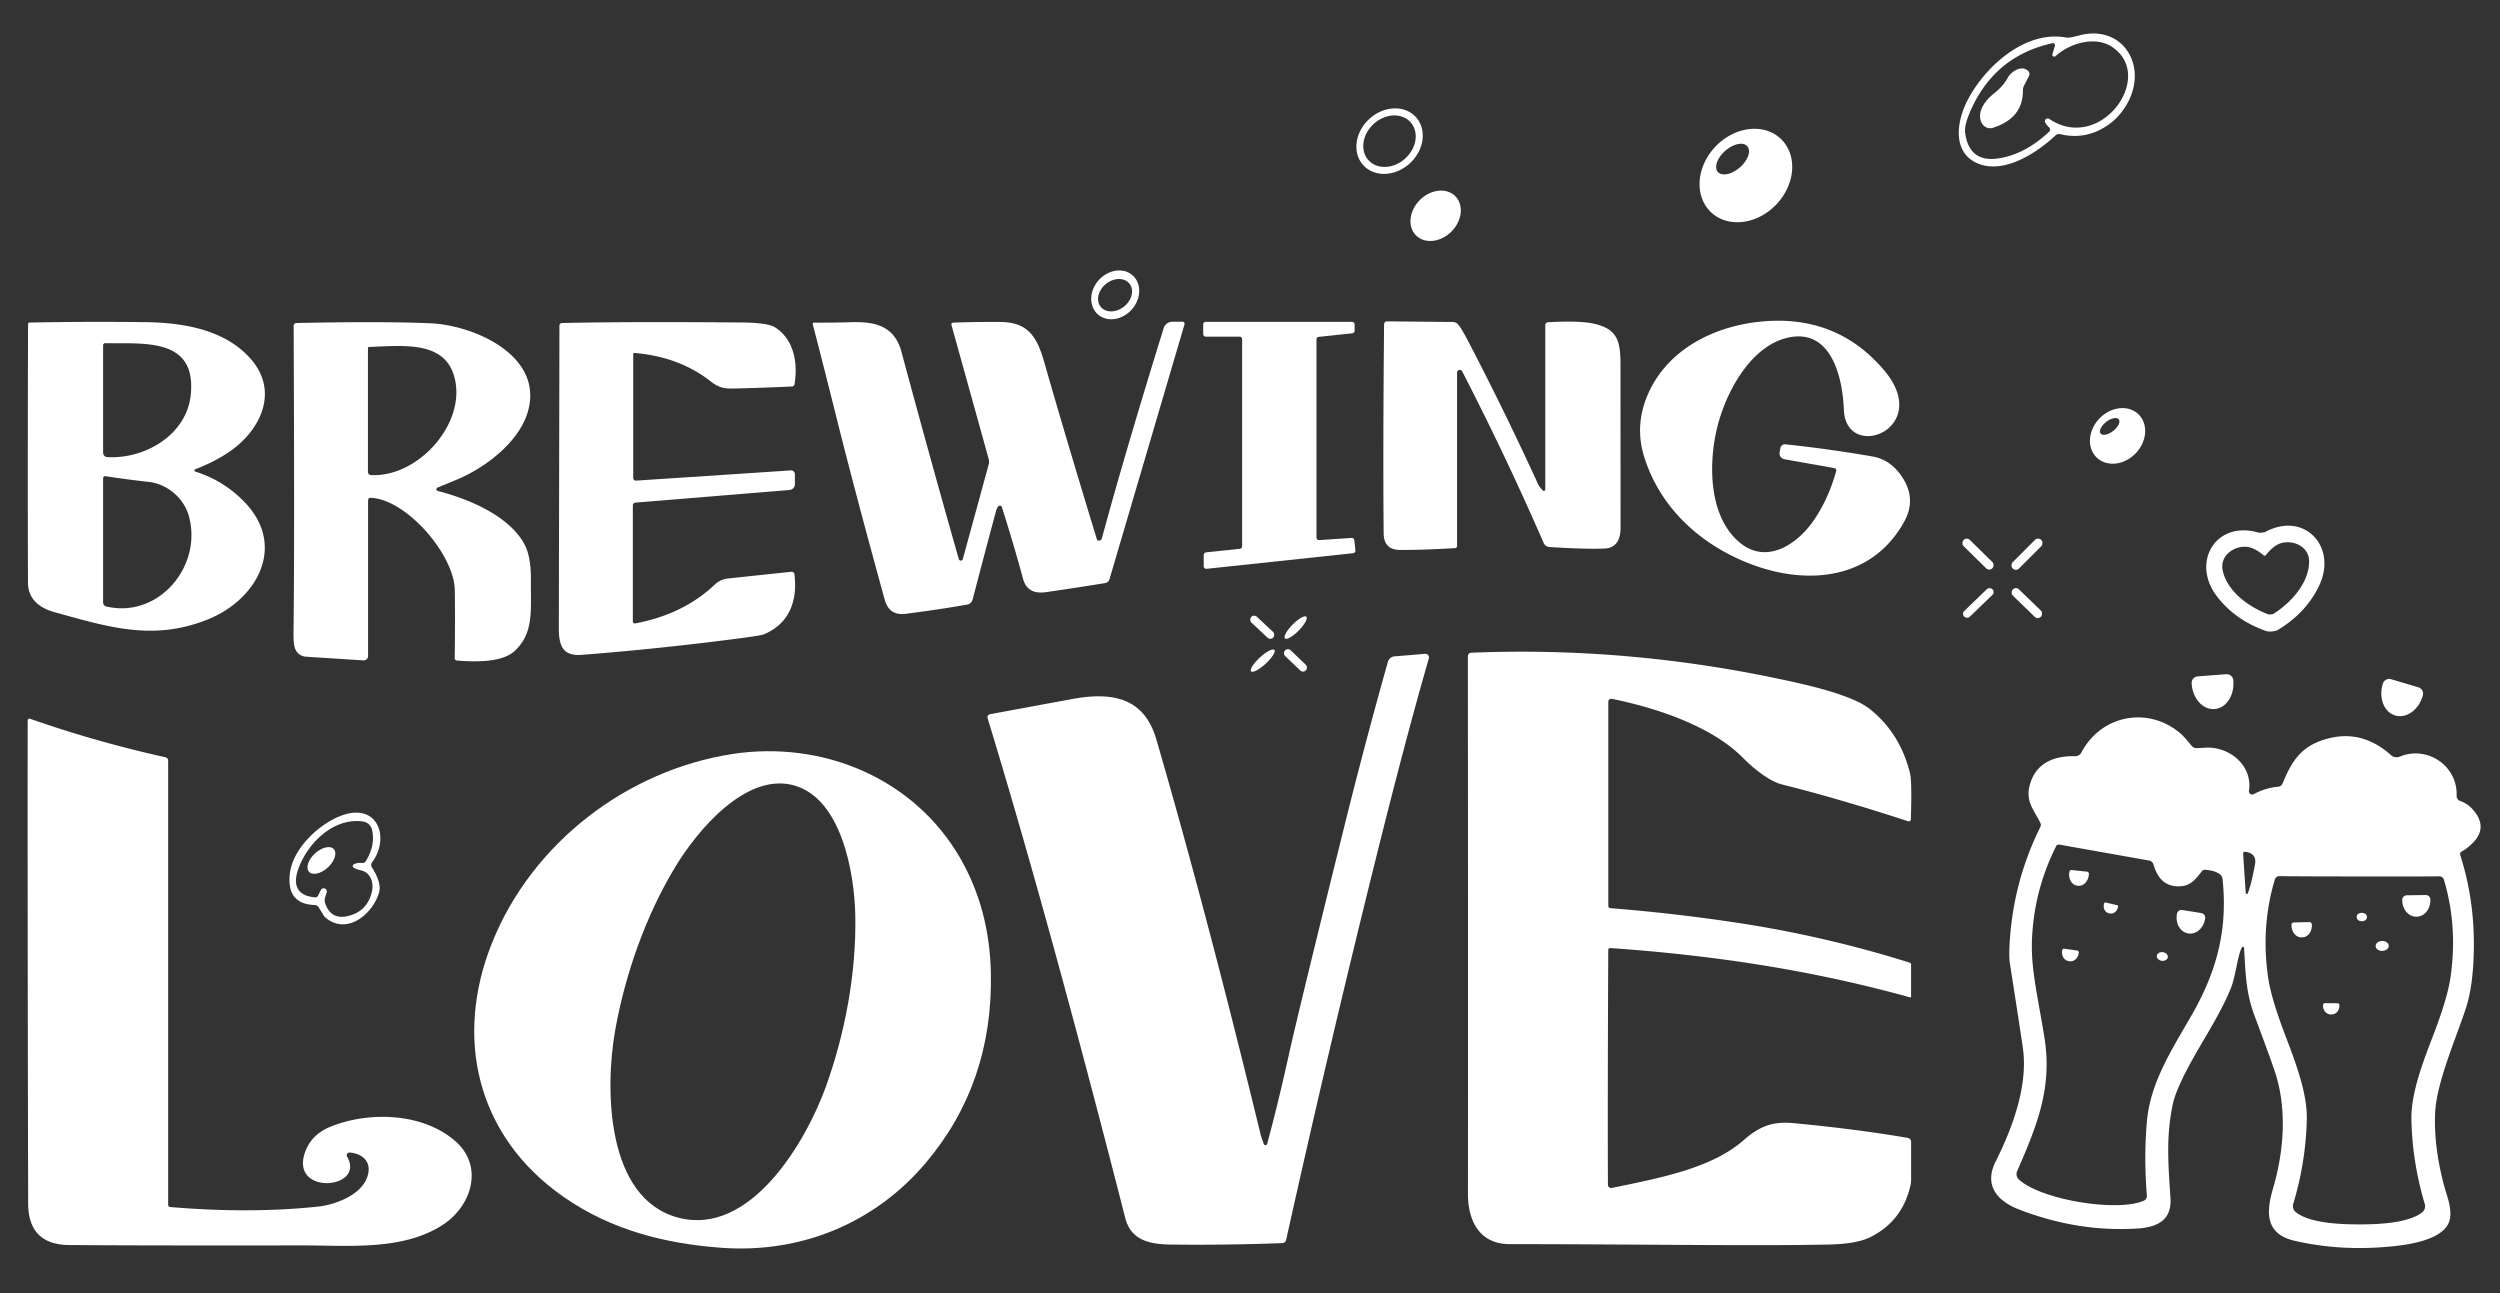 <?xml version="1.0"?>
<svg xmlns="http://www.w3.org/2000/svg" version="1.1" viewBox="0.00 0.00 578.00 299.00" width="2512" height="1299.46">
<rect x="0.00" y="0.00" width="578.00" height="299.00" fill="#333333" stroke="none"/>
<path fill="#ffffff" d="&#10;  M 475.22 31.32&#10;  C 470.54 35.70 463.15 40.20 457.36 37.83&#10;  C 451.53 35.45 452.20 28.61 454.74 23.50&#10;  C 458.63 15.65 468.15 6.87 477.74 8.69&#10;  Q 478.38 8.82 480.85 8.16&#10;  C 486.16 6.76 491.11 8.93 492.94 13.94&#10;  C 494.97 19.53 491.81 26.02 487.03 29.14&#10;  Q 482.06 32.39 476.34 31.02&#10;  A 1.23 1.23 0.0 0 0 475.22 31.32&#10;  Z&#10;  M 473.76 29.47&#10;  Q 473.21 28.96 472.86 28.33&#10;  A 0.64 0.64 0.0 0 1 473.78 27.49&#10;  C 485.64 35.51 498.64 17.51 488.19 10.77&#10;  C 484.30 8.27 478.47 10.02 475.24 12.98&#10;  A 0.44 0.44 0.0 0 1 474.52 12.53&#10;  L 475.09 10.60&#10;  A 0.48 0.48 0.0 0 0 474.52 9.99&#10;  Q 461.44 12.87 455.82 25.09&#10;  Q 454.08 28.87 454.34 30.71&#10;  Q 455.29 37.64 462.04 36.62&#10;  Q 468.19 35.70 473.77 30.44&#10;  A 0.67 0.67 0.0 0 0 473.76 29.47&#10;  Z"/>
<path fill="#ffffff" d="&#10;  M 458.15 28.39&#10;  C 456.98 26.02 458.82 23.32 460.99 21.62&#10;  Q 463.11 19.96 464.21 17.97&#10;  C 465.07 16.40 467.44 15.04 468.88 16.37&#10;  A 1.03 1.01 35.2 0 1 469.10 17.58&#10;  L 467.97 19.78&#10;  A 2.50 2.50 0.0 0 0 467.69 20.97&#10;  Q 467.74 27.29 460.80 29.54&#10;  A 2.24 2.18 67.7 0 1 458.15 28.39&#10;  Z"/>
<path fill="#ffffff" d="&#10;  M 327.316 27.031&#10;  A 8.24 6.95 -42.8 0 1 325.992 37.729&#10;  A 8.24 6.95 -42.8 0 1 315.224 38.229&#10;  A 8.24 6.95 -42.8 0 1 316.548 27.531&#10;  A 8.24 6.95 -42.8 0 1 327.316 27.031&#10;  Z&#10;  M 326.102 28.24&#10;  A 6.55 5.41 -42.2 0 0 317.616 28.632&#10;  A 6.55 5.41 -42.2 0 0 316.398 37.04&#10;  A 6.55 5.41 -42.2 0 0 324.884 36.648&#10;  A 6.55 5.41 -42.2 0 0 326.102 28.24&#10;  Z"/>
<path fill="#ffffff" d="&#10;  M 411.74 32.114&#10;  A 11.71 9.71 -46.3 0 1 410.67 47.288&#10;  A 11.71 9.71 -46.3 0 1 395.56 49.046&#10;  A 11.71 9.71 -46.3 0 1 396.63 33.871&#10;  A 11.71 9.71 -46.3 0 1 411.74 32.114&#10;  Z&#10;  M 403.976 33.809&#10;  A 4.52 2.56 -41.1 0 0 398.887 34.851&#10;  A 4.52 2.56 -41.1 0 0 397.164 39.751&#10;  A 4.52 2.56 -41.1 0 0 402.253 38.709&#10;  A 4.52 2.56 -41.1 0 0 403.976 33.809&#10;  Z"/>
<ellipse fill="#ffffff" cx="0.00" cy="0.00" transform="translate(331.92,49.89) rotate(-45.0)" rx="6.42" ry="5.16"/>
<path fill="#ffffff" d="&#10;  M 261.897 63.696&#10;  A 6.04 5.11 -47.8 0 1 261.625 71.603&#10;  A 6.04 5.11 -47.8 0 1 253.783 72.644&#10;  A 6.04 5.11 -47.8 0 1 254.054 64.737&#10;  A 6.04 5.11 -47.8 0 1 261.897 63.696&#10;  Z&#10;  M 261.118 65.563&#10;  A 4.27 3.35 -39.0 0 0 255.692 65.647&#10;  A 4.27 3.35 -39.0 0 0 254.482 70.937&#10;  A 4.27 3.35 -39.0 0 0 259.908 70.853&#10;  A 4.27 3.35 -39.0 0 0 261.118 65.563&#10;  Z"/>
<path fill="#ffffff" d="&#10;  M 278.78 74.41&#10;  L 312.59 74.41&#10;  A 0.60 0.60 0.0 0 1 313.19 75.01&#10;  L 313.19 76.46&#10;  A 0.60 0.60 0.0 0 1 312.65 77.06&#10;  L 304.91 77.88&#10;  A 0.60 0.60 0.0 0 0 304.37 78.48&#10;  L 304.37 124.27&#10;  A 0.60 0.60 0.0 0 0 305.01 124.87&#10;  L 312.48 124.37&#10;  A 0.60 0.60 0.0 0 1 313.12 124.90&#10;  L 313.37 127.24&#10;  A 0.60 0.60 0.0 0 1 312.83 127.90&#10;  L 278.96 131.51&#10;  A 0.60 0.60 0.0 0 1 278.30 130.91&#10;  L 278.30 128.31&#10;  A 0.60 0.60 0.0 0 1 278.84 127.71&#10;  L 286.64 126.88&#10;  A 0.60 0.60 0.0 0 0 287.18 126.28&#10;  L 287.18 78.43&#10;  A 0.60 0.60 0.0 0 0 286.58 77.83&#10;  L 278.78 77.83&#10;  A 0.60 0.60 0.0 0 1 278.18 77.23&#10;  L 278.18 75.01&#10;  A 0.60 0.60 0.0 0 1 278.78 74.41&#10;  Z"/>
<path fill="#ffffff" d="&#10;  M 356.66 113.38&#10;  A 0.35 0.35 0.0 0 0 357.27 113.15&#10;  L 357.27 75.14&#10;  A 0.63 0.63 0.0 0 1 357.87 74.51&#10;  Q 365.39 74.07 368.79 74.90&#10;  C 374.19 76.21 374.67 79.19 374.66 84.73&#10;  Q 374.66 85.93 374.67 122.03&#10;  C 374.67 124.64 373.74 126.70 371.00 126.82&#10;  Q 366.62 127.00 358.27 126.48&#10;  A 1.62 1.60 -9.8 0 1 356.89 125.52&#10;  Q 348.26 105.68 338.06 85.86&#10;  A 0.63 0.63 0.0 0 0 336.87 86.15&#10;  L 336.87 126.25&#10;  A 0.47 0.47 0.0 0 1 336.43 126.72&#10;  Q 329.17 127.17 323.64 127.14&#10;  Q 319.93 127.12 319.90 123.25&#10;  Q 319.73 103.40 320.00 74.98&#10;  A 0.68 0.68 0.0 0 1 320.69 74.30&#10;  L 335.92 74.44&#10;  A 1.59 1.58 68.3 0 1 337.04 74.93&#10;  Q 337.79 75.72 339.42 78.84&#10;  Q 348.04 95.39 355.66 112.06&#10;  Q 355.82 112.40 356.66 113.38&#10;  Z"/>
<path fill="#ffffff" d="&#10;  M 412.79 102.73&#10;  Q 422.60 103.75 432.98 105.55&#10;  Q 437.09 106.27 439.74 110.23&#10;  Q 443.16 115.33 440.27 120.57&#10;  C 432.90 134.00 417.93 135.49 404.61 130.35&#10;  C 393.21 125.96 383.84 117.48 380.14 105.63&#10;  Q 377.88 98.39 380.97 91.23&#10;  C 385.39 80.98 395.92 75.56 406.66 74.40&#10;  Q 424.35 72.48 435.47 85.44&#10;  C 447.23 99.13 426.77 107.00 426.30 94.72&#10;  C 426.02 87.11 423.29 75.63 413.13 78.12&#10;  C 404.14 80.33 398.34 91.95 396.66 100.40&#10;  C 395.11 108.21 395.35 118.63 401.28 124.58&#10;  C 407.82 131.15 415.51 126.05 419.55 120.00&#10;  Q 422.76 115.21 424.54 108.89&#10;  A 0.53 0.52 13.5 0 0 424.13 108.23&#10;  L 412.58 106.18&#10;  A 1.40 1.40 0.0 0 1 411.45 104.56&#10;  L 411.62 103.61&#10;  A 1.08 1.08 0.0 0 1 412.79 102.73&#10;  Z"/>
<path fill="#ffffff" d="&#10;  M 45.15 109.03&#10;  Q 51.77 111.12 56.56 116.10&#10;  C 66.36 126.30 59.33 138.64 48.17 143.16&#10;  C 35.54 148.28 25.28 145.04 12.58 141.53&#10;  C 9.10 140.57 6.48 138.47 6.47 134.75&#10;  Q 6.37 108.41 6.49 74.91&#10;  A 0.33 0.33 0.0 0 1 6.81 74.58&#10;  Q 19.97 74.31 33.50 74.48&#10;  C 42.59 74.59 52.09 76.27 57.98 82.99&#10;  C 64.63 90.59 60.17 99.60 52.97 104.49&#10;  Q 49.66 106.75 45.13 108.50&#10;  A 0.28 0.28 0.0 0 0 45.15 109.03&#10;  Z&#10;  M 23.84 79.83&#10;  L 23.84 104.68&#10;  A 1.00 1.00 0.0 0 0 24.78 105.68&#10;  C 33.62 106.18 43.12 100.47 44.09 91.38&#10;  C 45.54 77.94 33.26 79.52 24.35 79.34&#10;  A 0.50 0.49 0.6 0 0 23.84 79.83&#10;  Z&#10;  M 23.84 110.55&#10;  L 23.84 139.30&#10;  A 0.94 0.94 0.0 0 0 24.57 140.22&#10;  C 36.70 143.06 46.89 130.86 43.66 119.29&#10;  C 42.48 115.06 38.56 111.90 34.49 111.43&#10;  Q 28.29 110.72 24.39 110.09&#10;  A 0.47 0.47 0.0 0 0 23.84 110.55&#10;  Z"/>
<path fill="#ffffff" d="&#10;  M 101.13 112.74&#10;  A 0.41 0.41 0.0 0 0 101.20 113.51&#10;  C 108.21 115.30 117.63 119.17 121.23 125.79&#10;  Q 122.78 128.65 122.74 133.92&#10;  C 122.69 141.25 123.44 146.19 119.13 150.38&#10;  C 116.16 153.25 109.91 153.04 105.65 152.72&#10;  A 0.56 0.56 0.0 0 1 105.13 152.15&#10;  Q 105.26 142.00 105.14 136.31&#10;  C 104.96 128.27 94.07 115.46 85.70 115.09&#10;  A 0.57 0.57 0.0 0 0 85.10 115.66&#10;  L 85.10 151.68&#10;  A 1.00 1.00 0.0 0 1 84.03 152.68&#10;  L 70.72 151.83&#10;  A 2.86 2.84 79.5 0 1 68.31 150.16&#10;  Q 67.82 149.08 67.86 146.31&#10;  Q 68.12 126.59 67.89 75.35&#10;  A 0.67 0.67 0.0 0 1 68.54 74.68&#10;  Q 88.46 74.27 99.49 74.74&#10;  C 109.64 75.18 126.02 82.31 121.96 95.44&#10;  C 119.78 102.48 111.95 108.29 105.45 110.96&#10;  Q 101.36 112.64 101.13 112.74&#10;  Z&#10;  M 85.07 80.48&#10;  L 85.07 109.12&#10;  A 0.72 0.72 0.0 0 0 85.76 109.84&#10;  C 96.14 110.38 106.68 99.13 105.41 89.02&#10;  C 104.09 78.44 93.47 79.97 85.34 80.21&#10;  A 0.27 0.27 0.0 0 0 85.07 80.48&#10;  Z"/>
<path fill="#ffffff" d="&#10;  M 183.66 132.72&#10;  C 184.48 139.01 182.38 144.28 176.56 146.68&#10;  Q 175.95 146.93 170.39 147.66&#10;  Q 152.24 150.02 134.52 151.40&#10;  C 129.96 151.76 129.19 149.14 129.20 145.06&#10;  Q 129.29 104.37 129.34 75.30&#10;  A 0.62 0.62 0.0 0 1 129.94 74.68&#10;  Q 145.52 74.34 171.47 74.56&#10;  Q 177.49 74.61 179.18 75.68&#10;  C 183.57 78.47 184.51 83.90 183.69 88.84&#10;  A 0.62 0.61 2.9 0 1 183.12 89.35&#10;  Q 176.15 89.68 169.50 89.83&#10;  C 167.44 89.88 166.08 89.57 164.33 88.19&#10;  Q 157.09 82.49 146.67 81.60&#10;  A 0.24 0.24 0.0 0 0 146.40 81.84&#10;  L 146.40 110.50&#10;  A 0.62 0.62 0.0 0 0 147.07 111.12&#10;  L 182.82 108.76&#10;  A 0.89 0.89 0.0 0 1 183.78 109.65&#10;  L 183.78 111.94&#10;  A 1.35 1.34 -2.3 0 1 182.54 113.28&#10;  L 146.92 116.20&#10;  A 0.66 0.66 0.0 0 0 146.31 116.86&#10;  L 146.31 143.70&#10;  A 0.46 0.45 -5.3 0 0 146.85 144.14&#10;  Q 158.04 142.03 165.28 135.13&#10;  A 5.17 5.16 -69.8 0 1 168.26 133.75&#10;  L 182.98 132.19&#10;  A 0.62 0.61 -6.6 0 1 183.66 132.72&#10;  Z"/>
<path fill="#ffffff" d="&#10;  M 187.91 75.01&#10;  A 0.33 0.33 0.0 0 1 188.23 74.59&#10;  Q 192.90 74.62 196.85 74.49&#10;  C 202.63 74.31 206.86 75.55 208.42 81.35&#10;  Q 215.17 106.44 221.68 129.27&#10;  A 0.48 0.48 0.0 0 0 222.60 129.27&#10;  L 228.59 107.37&#10;  A 2.34 2.34 0.0 0 0 228.59 106.13&#10;  L 219.97 75.11&#10;  A 0.41 0.40 81.3 0 1 220.34 74.60&#10;  Q 225.38 74.40 231.25 74.44&#10;  C 237.68 74.48 239.75 77.82 241.47 83.86&#10;  Q 245.70 98.74 253.54 124.51&#10;  Q 253.67 124.93 253.87 124.97&#10;  Q 254.58 125.11 254.76 124.44&#10;  Q 260.25 104.19 269.04 75.88&#10;  A 2.12 2.12 0.0 0 1 271.07 74.38&#10;  L 273.41 74.38&#10;  A 0.47 0.47 0.0 0 1 273.86 74.98&#10;  L 256.52 133.90&#10;  A 1.29 1.29 0.0 0 1 255.49 134.81&#10;  Q 248.70 135.92 241.79 136.91&#10;  Q 237.52 137.52 236.52 133.79&#10;  Q 234.43 126.07 231.64 117.25&#10;  A 0.50 0.49 61.0 0 0 230.85 117.02&#10;  Q 230.52 117.30 230.26 118.25&#10;  Q 228.64 124.20 224.86 138.64&#10;  A 1.58 1.58 0.0 0 1 223.62 139.78&#10;  Q 217.30 140.90 209.42 141.91&#10;  Q 205.58 142.41 204.55 138.66&#10;  Q 197.64 113.57 193.46 96.80&#10;  Q 189.50 80.97 187.91 75.01&#10;  Z"/>
<path fill="#ffffff" d="&#10;  M 494.399 95.772&#10;  A 6.95 5.81 -46.1 0 1 493.766 104.809&#10;  A 6.95 5.81 -46.1 0 1 484.761 105.788&#10;  A 6.95 5.81 -46.1 0 1 485.394 96.751&#10;  A 6.95 5.81 -46.1 0 1 494.399 95.772&#10;  Z&#10;  M 489.856 96.952&#10;  A 2.66 1.32 -38.0 0 0 486.947 97.55&#10;  A 2.66 1.32 -38.0 0 0 485.664 100.228&#10;  A 2.66 1.32 -38.0 0 0 488.573 99.63&#10;  A 2.66 1.32 -38.0 0 0 489.856 96.952&#10;  Z"/>
<path fill="#ffffff" d="&#10;  M 525.35 145.99&#10;  Q 524.47 146.08 523.81 145.85&#10;  Q 516.62 143.29 512.45 137.73&#10;  C 506.57 129.88 512.36 120.24 522.20 123.15&#10;  Q 522.36 123.20 522.96 123.14&#10;  Q 523.57 123.07 523.70 123.00&#10;  C 532.73 118.11 540.39 126.35 536.26 135.24&#10;  Q 533.33 141.54 526.83 145.53&#10;  Q 526.23 145.90 525.35 145.99&#10;  Z&#10;  M 523.63 128.46&#10;  Q 523.58 128.47 523.55 128.47&#10;  A 0.25 0.20 -21.0 0 1 523.40 128.42&#10;  Q 521.11 126.51 519.26 126.41&#10;  C 516.28 126.25 513.20 128.62 513.88 131.86&#10;  C 514.90 136.75 519.95 140.36 524.49 142.06&#10;  Q 524.57 142.09 525.04 142.04&#10;  Q 525.51 142.00 525.59 141.95&#10;  C 529.68 139.35 533.88 134.77 533.87 129.78&#10;  C 533.87 126.47 530.36 124.78 527.48 125.55&#10;  Q 525.69 126.03 523.84 128.37&#10;  A 0.25 0.20 9.1 0 1 523.71 128.45&#10;  Q 523.68 128.46 523.63 128.46&#10;  Z"/>
<rect fill="#ffffff" x="-4.66" y="-1.02" transform="translate(457.31,128.11) rotate(44.5)" width="9.32" height="2.04" rx="1.00"/>
<rect fill="#ffffff" x="-1.03" y="-4.66" transform="translate(468.64,128.13) rotate(45.0)" width="2.06" height="9.32" rx="1.00"/>
<rect fill="#ffffff" x="-4.54" y="-0.92" transform="translate(457.39,139.40) rotate(-44.0)" width="9.08" height="1.84" rx="0.88"/>
<rect fill="#ffffff" x="-4.52" y="-1.01" transform="translate(468.61,139.44) rotate(44.1)" width="9.04" height="2.02" rx="0.98"/>
<rect fill="#ffffff" x="-3.48" y="-0.92" transform="translate(291.83,145.02) rotate(43.1)" width="6.96" height="1.84" rx="0.89"/>
<ellipse fill="#ffffff" cx="0.00" cy="0.00" transform="translate(299.55,145.10) rotate(-45.4)" rx="3.53" ry="0.99"/>
<ellipse fill="#ffffff" cx="0.00" cy="0.00" transform="translate(291.94,152.74) rotate(-42.6)" rx="3.66" ry="0.98"/>
<rect fill="#ffffff" x="-3.33" y="-0.92" transform="translate(299.51,152.68) rotate(43.7)" width="6.66" height="1.84" rx="0.88"/>
<path fill="#ffffff" d="&#10;  M 441.18 189.88&#10;  Q 425.18 184.66 411.97 181.36&#10;  C 409.15 180.65 405.46 177.74 403.03 175.27&#10;  C 395.73 167.84 382.83 163.63 372.65 161.57&#10;  A 0.68 0.68 0.0 0 0 371.84 162.24&#10;  L 371.84 209.46&#10;  A 0.51 0.50 -87.6 0 0 372.30 209.97&#10;  Q 386.25 211.06 400.76 213.21&#10;  Q 421.78 216.34 441.56 222.58&#10;  A 0.41 0.40 -81.3 0 1 441.84 222.97&#10;  L 441.84 230.44&#10;  A 0.17 0.16 -82.1 0 1 441.63 230.60&#10;  C 418.62 224.21 395.82 220.83 372.29 219.19&#10;  A 0.43 0.43 0.0 0 0 371.83 219.62&#10;  Q 371.67 254.09 371.75 273.90&#10;  Q 371.75 274.32 372.12 274.56&#10;  Q 372.36 274.71 372.77 274.63&#10;  C 383.93 272.32 395.73 270.10 403.12 263.62&#10;  C 406.91 260.29 409.94 259.22 414.74 259.68&#10;  Q 429.11 261.03 441.06 263.08&#10;  A 0.94 0.94 0.0 0 1 441.85 264.01&#10;  L 441.85 272.84&#10;  A 5.09 4.96 -39.5 0 1 441.73 273.93&#10;  Q 439.91 282.25 432.48 286.00&#10;  Q 429.26 287.62 422.65 287.74&#10;  C 403.99 288.10 381.48 287.67 349.01 287.64&#10;  C 341.96 287.63 339.39 282.14 339.39 276.01&#10;  Q 339.43 225.17 339.37 151.73&#10;  A 0.82 0.82 0.0 0 1 340.16 150.91&#10;  Q 378.08 149.36 415.84 157.95&#10;  Q 428.41 160.81 432.35 163.96&#10;  Q 439.28 169.50 441.59 178.74&#10;  Q 442.07 180.68 441.79 189.45&#10;  A 0.47 0.47 0.0 0 1 441.18 189.88&#10;  Z"/>
<path fill="#ffffff" d="&#10;  M 292.21 264.52&#10;  A 0.40 0.39 -47.9 0 0 292.96 264.48&#10;  Q 295.42 255.43 297.92 244.14&#10;  Q 300.24 233.64 310.81 191.05&#10;  Q 315.57 171.88 320.88 153.01&#10;  A 1.74 1.73 -84.2 0 1 322.42 151.75&#10;  L 329.48 151.17&#10;  A 0.83 0.83 0.0 0 1 330.35 152.23&#10;  Q 325.05 170.53 318.09 198.54&#10;  Q 307.28 242.00 297.36 286.65&#10;  A 0.99 0.98 5.4 0 1 296.44 287.41&#10;  Q 283.12 287.90 270.58 287.74&#10;  C 265.43 287.67 261.43 286.55 260.16 281.60&#10;  Q 242.30 211.76 228.33 166.04&#10;  A 0.71 0.71 0.0 0 1 228.88 165.13&#10;  Q 243.56 162.41 247.92 161.61&#10;  C 257.18 159.92 264.53 161.27 267.34 170.94&#10;  Q 278.94 210.79 291.40 262.07&#10;  Q 291.64 263.07 292.21 264.52&#10;  Z"/>
<path fill="#ffffff" d="&#10;  M 514.70 155.88&#10;  A 1.53 1.53 0.0 0 1 516.34 157.29&#10;  L 516.35 157.43&#10;  A 6.15 4.80 85.7 0 1 512.02 163.93&#10;  L 511.96 163.93&#10;  A 6.15 4.80 85.7 0 1 506.72 158.16&#10;  L 506.71 158.02&#10;  A 1.53 1.53 0.0 0 1 508.12 156.38&#10;  L 514.70 155.88&#10;  Z"/>
<path fill="#ffffff" d="&#10;  M 559.14 158.91&#10;  A 1.52 1.52 0.0 0 1 560.16 160.80&#10;  L 560.12 160.93&#10;  A 6.10 4.79 -73.5 0 1 553.80 165.42&#10;  L 553.74 165.40&#10;  A 6.10 4.79 -73.5 0 1 550.88 158.19&#10;  L 550.92 158.06&#10;  A 1.52 1.52 0.0 0 1 552.81 157.03&#10;  L 559.14 158.91&#10;  Z"/>
<path fill="#ffffff" d="&#10;  M 6.97 166.18&#10;  Q 22.20 171.53 38.23 175.07&#10;  A 0.84 0.84 0.0 0 1 38.88 175.89&#10;  L 38.88 278.55&#10;  A 0.52 0.52 0.0 0 0 39.36 279.07&#10;  Q 57.83 280.63 73.59 278.96&#10;  C 77.21 278.57 83.25 276.50 84.84 272.31&#10;  C 86.12 268.94 84.16 266.77 80.86 266.46&#10;  A 0.64 0.64 0.0 0 0 80.25 267.42&#10;  C 84.61 274.91 67.26 276.49 70.44 266.66&#10;  Q 71.84 262.35 76.37 260.51&#10;  C 85.16 256.91 97.76 257.20 105.32 263.88&#10;  C 111.93 269.72 108.99 278.81 102.49 283.10&#10;  C 93.25 289.21 80.71 287.93 69.93 287.94&#10;  Q 31.71 287.99 15.99 287.85&#10;  Q 6.54 287.77 6.51 278.23&#10;  Q 6.35 207.66 6.40 166.59&#10;  A 0.43 0.42 -80.1 0 1 6.97 166.18&#10;  Z"/>
<path fill="#ffffff" d="&#10;  M 518.38 218.99&#10;  C 517.36 220.59 516.93 225.61 515.78 228.46&#10;  C 513.24 234.73 509.16 240.66 506.02 246.55&#10;  Q 502.95 252.31 502.32 255.41&#10;  C 500.86 262.56 501.22 268.32 501.81 276.98&#10;  C 502.14 282.03 498.90 283.73 494.16 284.03&#10;  Q 480.36 284.91 466.67 279.58&#10;  C 461.76 277.66 458.66 274.03 461.37 268.60&#10;  C 465.33 260.69 468.79 251.21 467.75 242.75&#10;  Q 467.51 240.84 464.69 222.76&#10;  Q 464.42 221.08 464.67 217.41&#10;  Q 465.59 203.55 471.73 191.20&#10;  A 1.09 1.08 -45.9 0 0 471.72 190.21&#10;  C 469.98 186.84 468.05 184.94 469.52 180.74&#10;  C 471.10 176.21 475.17 174.72 479.75 174.84&#10;  A 1.61 1.60 -75.1 0 0 481.22 173.98&#10;  C 485.69 165.47 496.11 163.36 503.48 169.05&#10;  C 505.01 170.23 505.68 171.26 506.79 172.52&#10;  A 1.31 1.28 68.2 0 0 507.78 172.96&#10;  Q 508.80 172.93 509.75 172.87&#10;  C 515.28 172.47 520.86 176.87 519.96 182.84&#10;  A 0.75 0.74 80.1 0 0 521.05 183.61&#10;  Q 523.77 182.15 526.71 181.89&#10;  A 1.22 1.21 -81.4 0 0 527.74 181.13&#10;  C 529.95 175.68 532.26 172.24 538.46 170.69&#10;  Q 546.25 168.74 552.80 174.59&#10;  A 1.93 1.93 0.0 0 0 554.83 174.93&#10;  C 561.17 172.30 568.25 177.05 567.97 183.99&#10;  A 1.20 1.20 0.0 0 0 568.76 185.17&#10;  Q 570.40 185.75 571.52 186.95&#10;  Q 575.56 191.31 571.42 195.16&#10;  Q 570.15 196.35 569.18 196.84&#10;  A 0.74 0.73 68.0 0 0 568.81 197.72&#10;  Q 572.21 208.25 571.94 220.02&#10;  Q 571.76 227.84 570.24 232.69&#10;  C 568.18 239.24 563.37 249.99 563.01 257.18&#10;  C 562.70 263.34 563.82 270.24 565.74 276.36&#10;  Q 566.95 280.21 566.30 282.29&#10;  C 564.92 286.74 556.66 287.81 552.74 288.19&#10;  Q 541.02 289.32 530.45 286.85&#10;  C 523.75 285.29 523.89 280.33 525.52 274.78&#10;  C 528.14 265.85 528.76 256.11 525.91 247.64&#10;  Q 524.83 244.41 521.23 234.79&#10;  C 519.12 229.15 519.17 224.31 518.82 219.10&#10;  A 0.24 0.24 0.0 0 0 518.38 218.99&#10;  Z&#10;  M 495.62 277.62&#10;  A 1.23 1.23 0.0 0 0 496.36 276.39&#10;  Q 495.63 267.48 496.38 259.17&#10;  C 497.18 250.32 501.97 242.94 506.69 234.74&#10;  C 512.57 224.53 515.09 214.80 513.85 203.22&#10;  A 1.62 1.57 16.7 0 0 513.25 202.14&#10;  Q 512.21 201.31 509.87 201.09&#10;  A 0.91 0.88 21.3 0 0 509.07 201.43&#10;  C 507.82 203.04 506.64 204.66 504.39 204.88&#10;  Q 499.45 205.36 497.90 199.89&#10;  A 1.33 1.30 -2.4 0 0 496.87 198.96&#10;  L 476.12 195.27&#10;  A 0.68 0.68 0.0 0 0 475.38 195.64&#10;  Q 470.22 205.93 469.79 217.35&#10;  C 469.53 224.03 471.10 230.17 472.66 239.80&#10;  C 474.55 251.49 470.95 260.25 466.36 270.78&#10;  A 1.70 1.70 0.0 0 0 466.76 272.70&#10;  C 471.81 277.37 489.40 280.29 495.62 277.62&#10;  Z&#10;  M 519.69 206.53&#10;  Q 520.51 204.47 521.36 199.83&#10;  Q 521.82 197.30 519.09 196.93&#10;  A 0.43 0.42 -88.4 0 0 518.61 197.39&#10;  L 519.21 206.45&#10;  A 0.25 0.25 0.0 0 0 519.69 206.53&#10;  Z&#10;  M 545.40 283.08&#10;  C 549.69 283.08 556.68 282.85 559.98 280.32&#10;  A 1.81 1.80 63.1 0 0 560.61 278.38&#10;  Q 557.70 268.61 557.52 258.74&#10;  C 557.40 252.42 560.56 244.61 562.80 238.74&#10;  Q 565.85 230.71 566.54 226.06&#10;  Q 568.28 214.21 565.03 203.37&#10;  A 1.09 1.08 81.0 0 0 563.98 202.60&#10;  Q 561.36 202.66 545.49 202.64&#10;  Q 529.63 202.62 527.01 202.56&#10;  A 1.09 1.08 -80.8 0 0 525.95 203.33&#10;  Q 522.68 214.16 524.39 226.01&#10;  Q 525.07 230.66 528.10 238.70&#10;  C 530.33 244.58 533.47 252.39 533.33 258.71&#10;  Q 533.13 268.58 530.20 278.34&#10;  A 1.81 1.80 -63.0 0 0 530.83 280.29&#10;  C 534.12 282.83 541.11 283.07 545.40 283.08&#10;  Z"/>
<path fill="#ffffff" d="&#10;  M 113.77 217.96&#10;  C 123.07 194.79 145.08 178.09 169.24 174.34&#10;  C 190.06 171.11 211.27 179.83 221.98 198.36&#10;  Q 228.79 210.16 229.09 224.99&#10;  Q 229.61 250.50 213.95 268.96&#10;  C 202.16 282.86 185.10 289.83 166.82 288.49&#10;  C 153.73 287.52 141.33 284.41 130.27 276.70&#10;  C 110.22 262.72 104.93 239.97 113.77 217.96&#10;  Z&#10;  M 156.76 281.51&#10;  C 173.49 285.97 186.33 263.98 190.91 251.32&#10;  C 195.38 238.97 198.03 224.86 197.74 211.52&#10;  C 197.53 201.70 194.52 184.51 183.46 181.55&#10;  C 172.40 178.60 161.22 192.00 156.13 200.41&#10;  C 149.23 211.83 144.50 225.38 142.21 238.31&#10;  C 139.87 251.57 140.03 277.04 156.76 281.51&#10;  Z"/>
<path fill="#ffffff" d="&#10;  M 85.98 200.52&#10;  Q 88.27 204.14 87.64 206.33&#10;  C 86.20 211.39 80.11 216.33 75.23 212.12&#10;  A 2.00 1.98 -85.9 0 1 74.81 211.63&#10;  L 73.68 209.77&#10;  A 1.11 1.10 -14.6 0 0 72.77 209.24&#10;  Q 66.21 209.02 67.01 202.00&#10;  C 67.68 196.10 73.89 190.39 79.03 188.53&#10;  C 87.44 185.50 90.19 193.79 86.02 199.38&#10;  A 1.01 1.01 0.0 0 0 85.98 200.52&#10;  Z&#10;  M 75.54 206.28&#10;  L 75.15 207.58&#10;  A 2.16 2.11 44.3 0 0 75.18 208.84&#10;  Q 76.53 212.75 80.49 211.78&#10;  Q 85.00 210.68 86.01 206.02&#10;  C 86.44 204.01 85.63 201.70 83.47 201.23&#10;  Q 82.27 200.97 81.73 200.57&#10;  A 0.42 0.42 0.0 0 1 81.77 199.86&#10;  Q 82.60 199.39 83.72 199.52&#10;  A 0.86 0.86 0.0 0 0 84.56 199.12&#10;  Q 86.81 195.50 86.03 191.90&#10;  A 2.53 2.53 0.0 0 0 83.92 189.93&#10;  C 76.90 188.94 70.77 195.30 68.83 201.33&#10;  Q 67.96 204.06 68.96 205.63&#10;  Q 69.97 207.23 72.84 207.47&#10;  A 0.72 0.72 0.0 0 0 73.54 207.08&#10;  L 74.19 205.75&#10;  A 0.73 0.73 0.0 0 1 75.54 206.28&#10;  Z"/>
<ellipse fill="#ffffff" cx="0.00" cy="0.00" transform="translate(74.31,198.94) rotate(-42.6)" rx="3.88" ry="2.20"/>
<path fill="#ffffff" d="&#10;  M 482.50 201.53&#10;  A 0.52 0.52 0.0 0 1 482.96 202.11&#10;  L 482.93 202.33&#10;  A 2.72 2.18 -83.7 0 1 480.47 204.79&#10;  L 480.27 204.77&#10;  A 2.72 2.18 -83.7 0 1 478.40 201.83&#10;  L 478.43 201.61&#10;  A 0.52 0.52 0.0 0 1 479.00 201.15&#10;  L 482.50 201.53&#10;  Z"/>
<path fill="#ffffff" d="&#10;  M 560.82 206.93&#10;  A 1.07 1.07 0.0 0 1 561.90 207.98&#10;  L 561.90 208.08&#10;  A 3.81 3.21 89.2 0 1 558.74 211.94&#10;  L 558.66 211.94&#10;  A 3.81 3.21 89.2 0 1 555.40 208.18&#10;  L 555.40 208.08&#10;  A 1.07 1.07 0.0 0 1 556.46 206.99&#10;  L 560.82 206.93&#10;  Z"/>
<path fill="#ffffff" d="&#10;  M 489.50 209.28&#10;  A 0.27 0.27 0.0 0 1 489.70 209.60&#10;  L 489.65 209.82&#10;  A 1.75 1.51 -77.0 0 1 487.78 211.18&#10;  L 487.51 211.12&#10;  A 1.75 1.51 -77.0 0 1 486.43 209.07&#10;  L 486.48 208.86&#10;  A 0.27 0.27 0.0 0 1 486.81 208.66&#10;  L 489.50 209.28&#10;  Z"/>
<path fill="#ffffff" d="&#10;  M 508.94 211.10&#10;  A 1.07 1.07 0.0 0 1 509.83 212.32&#10;  L 509.81 212.46&#10;  A 3.91 3.28 -81.0 0 1 505.96 215.81&#10;  L 505.92 215.81&#10;  A 3.91 3.28 -81.0 0 1 503.29 211.43&#10;  L 503.31 211.29&#10;  A 1.07 1.07 0.0 0 1 504.54 210.40&#10;  L 508.94 211.10&#10;  Z"/>
<ellipse fill="#ffffff" cx="0.00" cy="0.00" transform="translate(546.05,212.02) rotate(-179.1)" rx="1.19" ry="0.98"/>
<path fill="#ffffff" d="&#10;  M 533.94 213.19&#10;  A 0.54 0.54 0.0 0 1 534.49 213.72&#10;  L 534.50 213.93&#10;  A 2.73 2.23 88.7 0 1 532.33 216.71&#10;  L 532.09 216.71&#10;  A 2.73 2.23 88.7 0 1 529.80 214.03&#10;  L 529.79 213.82&#10;  A 0.54 0.54 0.0 0 1 530.32 213.27&#10;  L 533.94 213.19&#10;  Z"/>
<ellipse fill="#ffffff" cx="0.00" cy="0.00" transform="translate(550.76,218.70) rotate(-1.5)" rx="1.52" ry="1.15"/>
<path fill="#ffffff" d="&#10;  M 480.25 219.77&#10;  A 0.43 0.43 0.0 0 1 480.61 220.26&#10;  L 480.58 220.47&#10;  A 2.06 1.84 -81.7 0 1 478.46 222.24&#10;  L 478.29 222.21&#10;  A 2.06 1.84 -81.7 0 1 476.76 219.91&#10;  L 476.79 219.70&#10;  A 0.43 0.43 0.0 0 1 477.28 219.34&#10;  L 480.25 219.77&#10;  Z"/>
<ellipse fill="#ffffff" cx="0.00" cy="0.00" transform="translate(499.93,221.14) rotate(-172.3)" rx="1.28" ry="1.01"/>
<path fill="#ffffff" d="&#10;  M 540.42 231.95&#10;  A 0.45 0.45 0.0 0 1 540.87 232.40&#10;  L 540.87 232.58&#10;  A 1.97 1.80 -89.8 0 1 539.07 234.54&#10;  L 538.89 234.54&#10;  A 1.97 1.80 -89.8 0 1 537.09 232.56&#10;  L 537.09 232.38&#10;  A 0.45 0.45 0.0 0 1 537.54 231.93&#10;  L 540.42 231.95&#10;  Z"/>
</svg>
